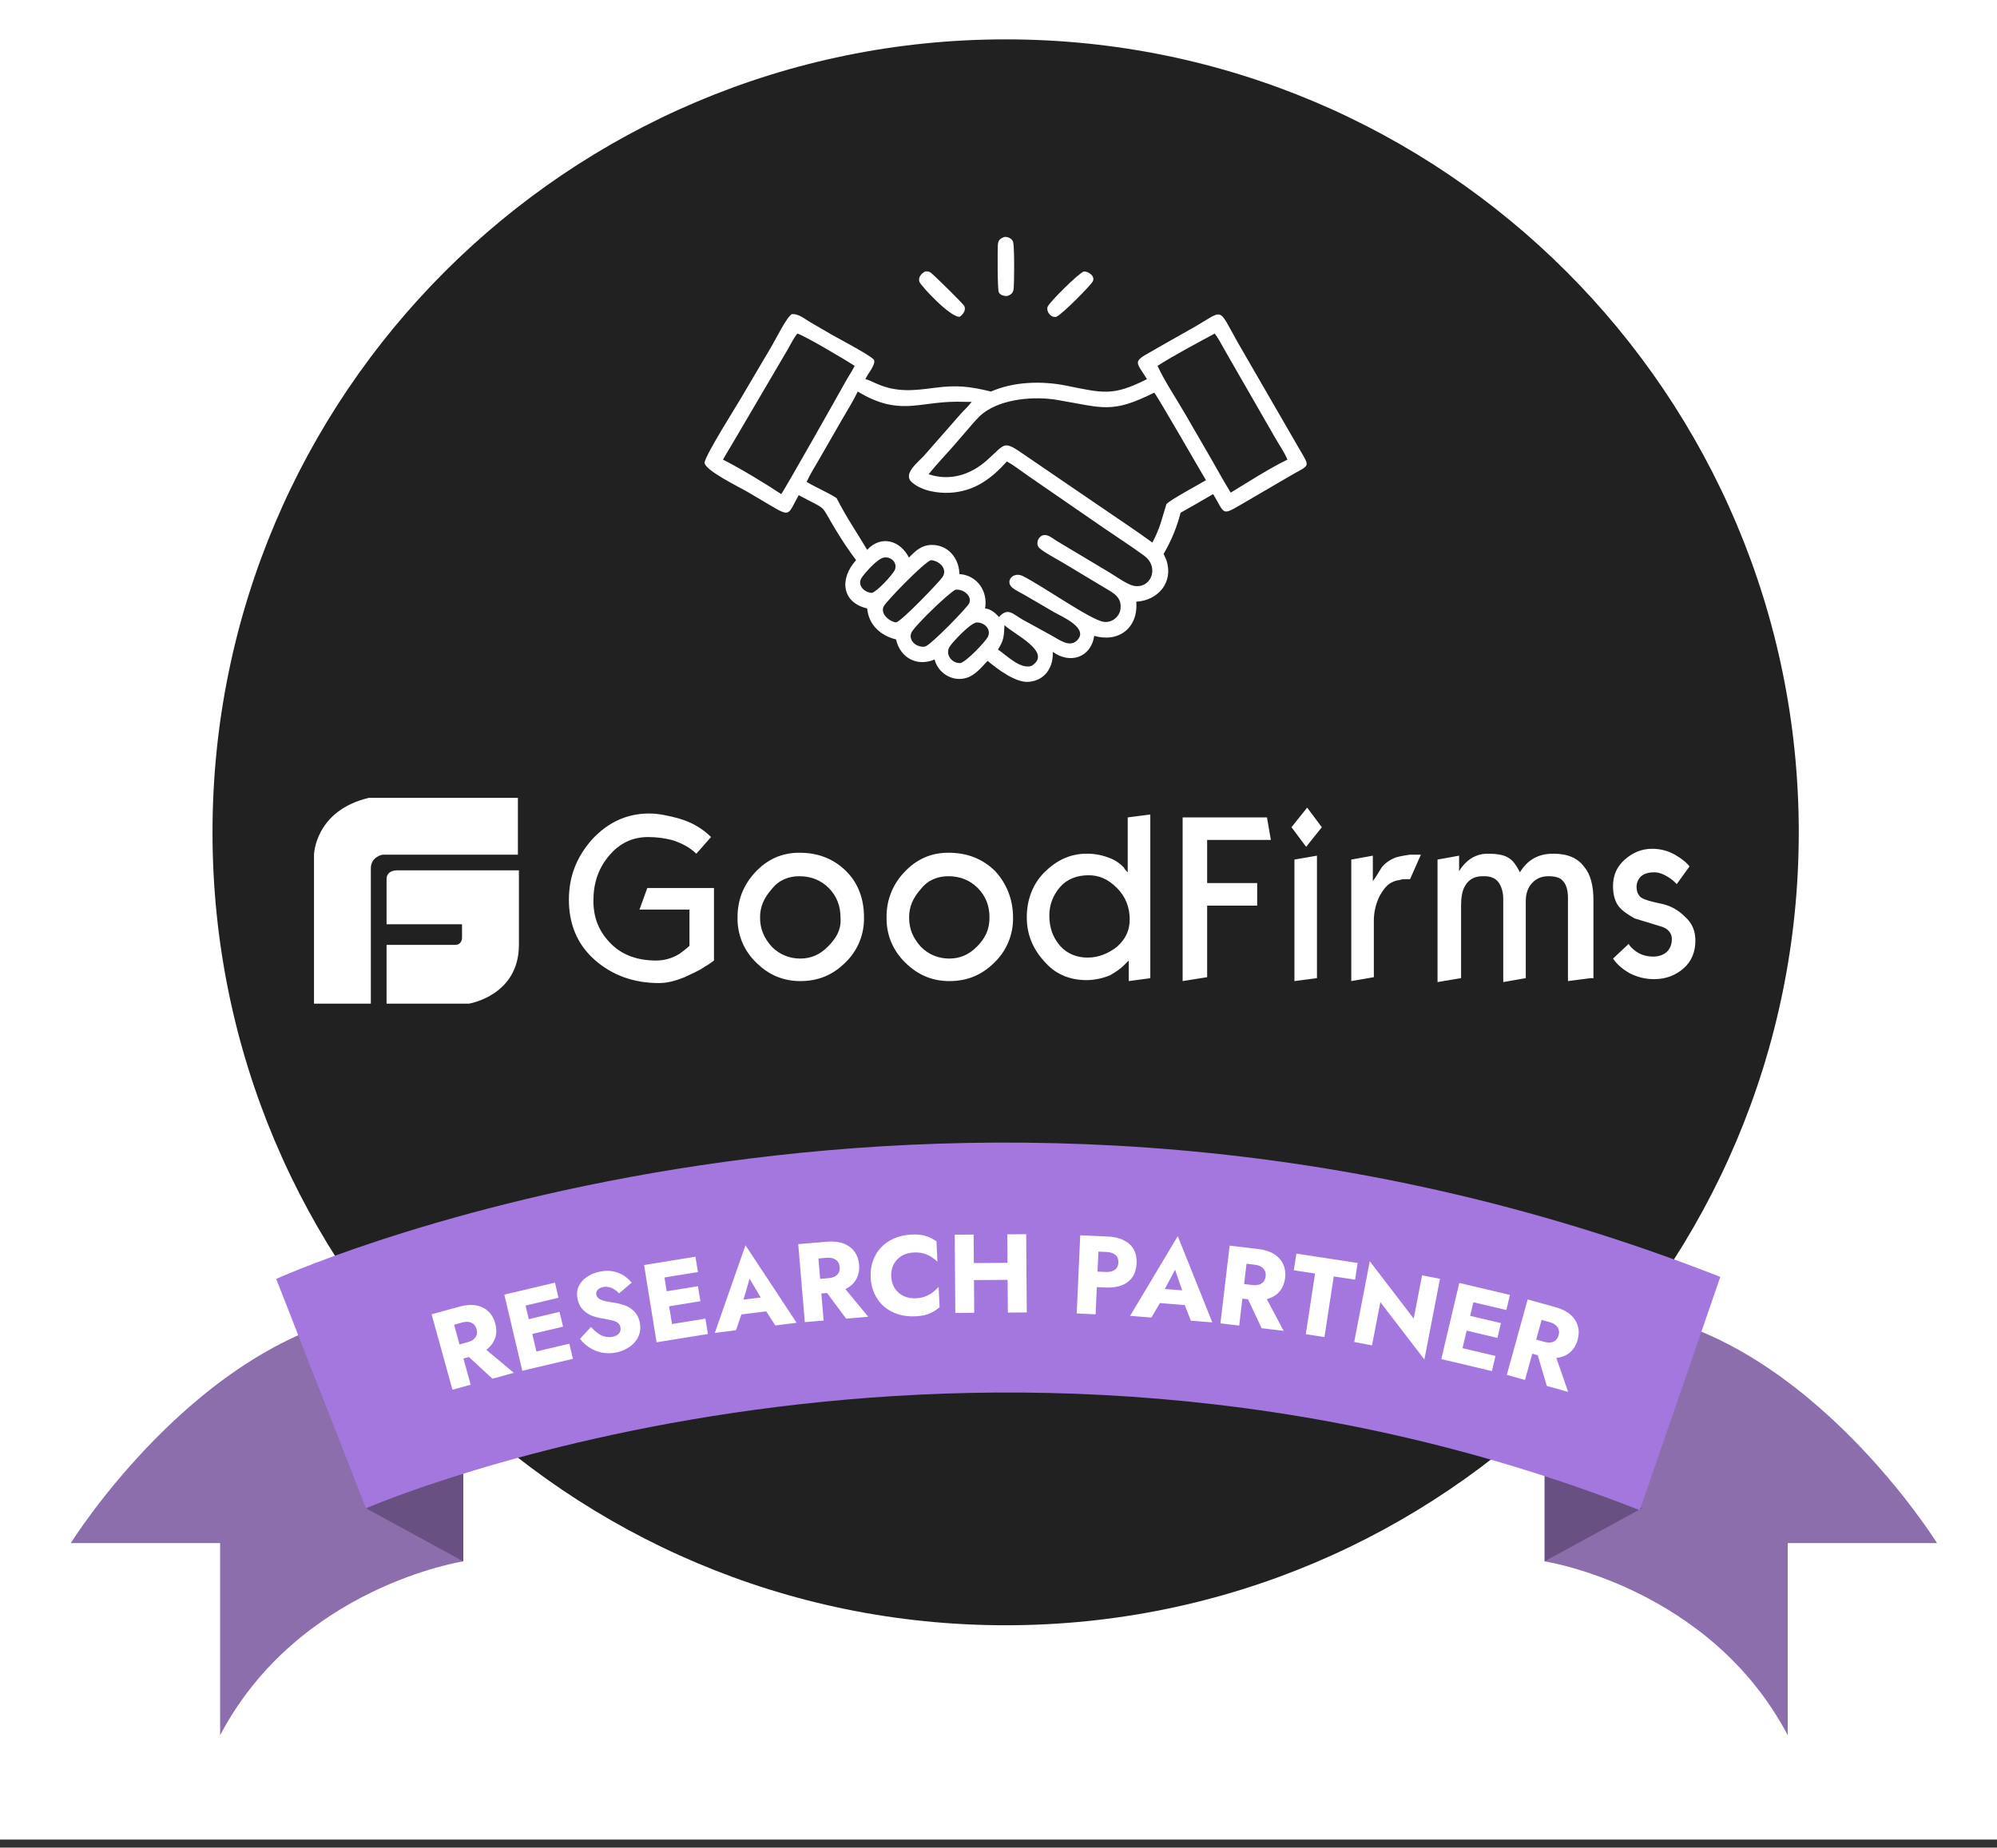 <svg version="1.1" viewBox="0 14.706 169.632 156.978" xmlns:xlink="http://www.w3.org/1999/xlink" xmlns="http://www.w3.org/2000/svg" style="max-height: 500px" width="169.632" height="156.978">
<rect x="0" y="14.706" width="169.632" height="156.978" fill="#333333" stroke="none"/>
<g id="surface1">
<rect style="fill:rgb(100%,100%,100%);fill-opacity:1;stroke:none;" height="171" width="171" y="0" x="0"/>
<path d="M 152.793 85.422 C 152.793 48.215 122.629 18.051 85.422 18.051 C 48.215 18.051 18.051 48.215 18.051 85.422 C 18.051 122.629 48.215 152.793 85.422 152.793 C 122.629 152.793 152.793 122.629 152.793 85.422 Z M 152.793 85.422" style="stroke:none;fill-rule:nonzero;fill:rgb(12.941%,12.941%,12.941%);fill-opacity:1;"/>
<path d="M 39.355 147.363 C 39.355 147.363 25.355 149.504 18.699 162.133 L 18.699 145.809 L 6.016 145.809 C 6.016 145.809 16.766 128.516 31.84 126.184 Z M 39.355 147.363" style="stroke:none;fill-rule:nonzero;fill:rgb(54.902%,43.137%,67.451%);fill-opacity:1;"/>
<path d="M 31.086 142.855 L 39.355 147.363 L 39.355 136.156 Z M 31.086 142.855" style="stroke:none;fill-rule:nonzero;fill:rgb(41.176%,31.373%,50.98%);fill-opacity:1;"/>
<path d="M 131.199 147.363 C 131.199 147.363 145.195 149.504 151.855 162.133 L 151.855 145.809 L 164.535 145.809 C 164.535 145.809 153.785 128.516 138.711 126.184 Z M 131.199 147.363" style="stroke:none;fill-rule:nonzero;fill:rgb(54.902%,43.137%,67.451%);fill-opacity:1;"/>
<path d="M 139.465 142.855 L 131.199 147.363 L 131.199 136.156 Z M 139.465 142.855" style="stroke:none;fill-rule:nonzero;fill:rgb(41.176%,31.373%,50.98%);fill-opacity:1;"/>
<path d="M 139.289 143.016 C 82.492 120.73 31.598 142.629 31.086 142.855 L 23.461 123.363 C 25.812 122.316 81.793 97.949 146.129 123.195 Z M 139.289 143.016" style="stroke:none;fill-rule:nonzero;fill:rgb(64.314%,46.667%,87.451%);fill-opacity:1;"/>
<path d="M 39.227 129.441 L 40.836 128.996 L 43.645 131.344 L 41.832 131.848 Z M 36.664 126.375 L 38.211 125.949 L 39.98 132.355 L 38.434 132.785 Z M 37.996 127.418 L 37.633 126.105 L 38.996 125.73 C 39.547 125.578 40.027 125.539 40.445 125.617 C 40.859 125.691 41.207 125.863 41.48 126.129 C 41.758 126.387 41.953 126.723 42.066 127.137 C 42.18 127.547 42.188 127.938 42.086 128.305 C 41.98 128.668 41.77 128.992 41.453 129.27 C 41.137 129.547 40.703 129.762 40.152 129.914 L 38.789 130.293 L 38.457 129.094 L 39.711 128.746 C 39.922 128.688 40.09 128.609 40.219 128.508 C 40.352 128.398 40.441 128.27 40.488 128.125 C 40.531 127.977 40.527 127.812 40.48 127.637 C 40.43 127.461 40.352 127.32 40.238 127.219 C 40.121 127.113 39.98 127.047 39.809 127.023 C 39.645 126.996 39.457 127.012 39.25 127.07 Z M 45.406 130.926 L 45.102 129.641 L 48.363 128.871 L 48.668 130.156 Z M 44.18 125.742 L 43.875 124.457 L 47.141 123.684 L 47.441 124.969 Z M 44.75 128.152 L 44.453 126.895 L 47.531 126.168 L 47.828 127.426 Z M 42.84 124.699 L 44.34 124.348 L 45.867 130.816 L 44.367 131.172 Z M 50.207 127.445 C 50.387 127.656 50.57 127.832 50.77 127.973 C 50.969 128.117 51.176 128.215 51.387 128.27 C 51.605 128.32 51.824 128.328 52.039 128.285 C 52.27 128.238 52.449 128.145 52.574 128.004 C 52.699 127.855 52.742 127.684 52.703 127.484 C 52.672 127.316 52.602 127.191 52.496 127.109 C 52.387 127.02 52.227 126.949 52.016 126.895 C 51.805 126.84 51.531 126.785 51.188 126.73 C 51.023 126.703 50.828 126.66 50.602 126.602 C 50.383 126.543 50.168 126.453 49.957 126.332 C 49.746 126.207 49.559 126.043 49.398 125.844 C 49.234 125.637 49.117 125.375 49.055 125.051 C 48.98 124.664 49.012 124.312 49.156 123.992 C 49.305 123.676 49.535 123.41 49.852 123.199 C 50.168 122.98 50.539 122.828 50.961 122.746 C 51.395 122.66 51.785 122.656 52.133 122.734 C 52.484 122.816 52.785 122.941 53.039 123.117 C 53.293 123.293 53.5 123.48 53.656 123.684 L 52.586 124.594 C 52.461 124.457 52.328 124.344 52.18 124.258 C 52.039 124.16 51.887 124.098 51.727 124.066 C 51.57 124.027 51.406 124.023 51.242 124.055 C 51.016 124.102 50.855 124.184 50.758 124.305 C 50.656 124.422 50.621 124.551 50.652 124.695 C 50.68 124.844 50.762 124.965 50.895 125.055 C 51.035 125.141 51.223 125.211 51.449 125.262 C 51.688 125.312 51.969 125.359 52.293 125.406 C 52.539 125.449 52.773 125.508 52.996 125.586 C 53.219 125.66 53.418 125.762 53.602 125.895 C 53.785 126.023 53.945 126.188 54.074 126.379 C 54.203 126.574 54.293 126.809 54.348 127.082 C 54.414 127.41 54.402 127.719 54.32 128.008 C 54.238 128.289 54.102 128.539 53.906 128.758 C 53.715 128.977 53.484 129.156 53.211 129.301 C 52.941 129.453 52.656 129.555 52.352 129.617 C 51.93 129.699 51.52 129.703 51.125 129.629 C 50.734 129.543 50.379 129.398 50.059 129.191 C 49.742 128.98 49.477 128.738 49.266 128.457 Z M 56.824 128.582 L 56.613 127.277 L 59.922 126.742 L 60.133 128.047 Z M 55.973 123.32 L 55.762 122.016 L 59.074 121.48 L 59.285 122.785 Z M 56.367 125.77 L 56.164 124.492 L 59.285 123.988 L 59.492 125.262 Z M 54.711 122.188 L 56.23 121.941 L 57.293 128.504 L 55.773 128.75 Z M 62.309 126.465 L 62.27 125.234 L 65.543 124.832 L 65.797 126.035 Z M 63.676 123.348 L 63.016 125.59 L 63.133 125.93 L 62.52 127.73 L 60.719 127.953 L 63.324 120.508 L 67.668 127.094 L 65.859 127.32 L 64.867 125.785 L 64.871 125.371 Z M 69.758 123.898 L 71.422 123.758 L 73.75 126.582 L 71.875 126.742 Z M 67.805 120.41 L 69.406 120.277 L 69.961 126.902 L 68.363 127.039 Z M 68.922 121.68 L 68.809 120.328 L 70.219 120.207 C 70.785 120.16 71.27 120.211 71.66 120.363 C 72.055 120.512 72.363 120.746 72.59 121.055 C 72.809 121.363 72.941 121.73 72.977 122.16 C 73.012 122.582 72.945 122.965 72.777 123.309 C 72.609 123.648 72.344 123.926 71.98 124.141 C 71.617 124.355 71.152 124.484 70.582 124.535 L 69.172 124.652 L 69.066 123.414 L 70.363 123.305 C 70.578 123.285 70.762 123.238 70.906 123.164 C 71.059 123.078 71.168 122.973 71.242 122.84 C 71.312 122.699 71.34 122.539 71.324 122.355 C 71.309 122.172 71.254 122.02 71.164 121.902 C 71.07 121.777 70.941 121.684 70.777 121.629 C 70.621 121.57 70.434 121.551 70.219 121.57 Z M 75.703 123.16 C 75.723 123.566 75.832 123.914 76.027 124.199 C 76.227 124.484 76.477 124.691 76.781 124.832 C 77.09 124.969 77.426 125.027 77.789 125.012 C 78.105 124.996 78.379 124.941 78.617 124.848 C 78.852 124.754 79.062 124.637 79.246 124.496 C 79.43 124.355 79.59 124.203 79.73 124.043 L 79.812 125.773 C 79.555 125.992 79.273 126.172 78.961 126.305 C 78.652 126.441 78.254 126.52 77.766 126.543 C 77.234 126.57 76.738 126.512 76.281 126.367 C 75.824 126.223 75.43 126.004 75.09 125.711 C 74.754 125.414 74.488 125.059 74.289 124.645 C 74.094 124.23 73.98 123.762 73.957 123.242 C 73.934 122.727 74 122.25 74.156 121.816 C 74.312 121.383 74.543 121.008 74.852 120.68 C 75.16 120.355 75.535 120.102 75.977 119.914 C 76.418 119.727 76.906 119.621 77.438 119.598 C 77.922 119.574 78.328 119.617 78.648 119.723 C 78.973 119.828 79.27 119.977 79.547 120.172 L 79.629 121.898 C 79.477 121.754 79.301 121.621 79.105 121.496 C 78.91 121.367 78.688 121.27 78.445 121.203 C 78.199 121.133 77.918 121.105 77.602 121.121 C 77.242 121.137 76.914 121.23 76.617 121.395 C 76.328 121.562 76.098 121.793 75.93 122.094 C 75.758 122.395 75.684 122.75 75.703 123.16 Z M 81.574 123.473 L 81.562 122.027 L 86.59 121.992 L 86.598 123.438 Z M 85.562 119.578 L 87.168 119.566 L 87.219 126.215 L 85.613 126.227 Z M 81.098 119.609 L 82.703 119.598 L 82.754 126.246 L 81.148 126.258 Z M 91.758 119.66 L 93.359 119.73 L 93.066 126.375 L 91.461 126.301 Z M 92.703 121.023 L 92.762 119.703 L 94.062 119.762 C 94.625 119.785 95.094 119.895 95.465 120.09 C 95.844 120.277 96.125 120.535 96.305 120.867 C 96.488 121.199 96.566 121.594 96.547 122.047 C 96.527 122.492 96.414 122.875 96.203 123.195 C 95.992 123.508 95.691 123.746 95.297 123.906 C 94.91 124.059 94.434 124.121 93.871 124.098 L 92.57 124.039 L 92.629 122.723 L 93.93 122.777 C 94.25 122.793 94.508 122.73 94.699 122.594 C 94.887 122.457 94.988 122.254 95 121.98 C 95.012 121.703 94.93 121.484 94.754 121.332 C 94.578 121.18 94.328 121.094 94.004 121.078 Z M 97.852 125.363 L 98.062 124.152 L 101.348 124.414 L 101.352 125.645 Z M 99.816 122.586 L 98.715 124.652 L 98.766 125.008 L 97.805 126.648 L 95.996 126.504 L 100.043 119.734 L 102.977 127.059 L 101.156 126.914 L 100.492 125.215 L 100.582 124.809 Z M 105.66 124.344 L 107.32 124.543 L 109.035 127.777 L 107.168 127.555 Z M 104.449 120.539 L 106.043 120.727 L 105.262 127.332 L 103.668 127.141 Z M 105.289 122.004 L 105.449 120.656 L 106.852 120.824 C 107.418 120.891 107.879 121.035 108.234 121.266 C 108.594 121.492 108.848 121.781 109.004 122.129 C 109.16 122.473 109.215 122.859 109.164 123.285 C 109.113 123.707 108.973 124.07 108.738 124.375 C 108.504 124.672 108.191 124.891 107.789 125.027 C 107.391 125.164 106.91 125.199 106.344 125.133 L 104.938 124.969 L 105.082 123.73 L 106.375 123.887 C 106.59 123.91 106.777 123.898 106.934 123.855 C 107.102 123.805 107.23 123.723 107.328 123.605 C 107.426 123.484 107.484 123.332 107.508 123.148 C 107.527 122.965 107.504 122.809 107.438 122.672 C 107.371 122.531 107.266 122.414 107.117 122.328 C 106.973 122.238 106.793 122.184 106.582 122.16 Z M 109.902 122.633 L 110.121 121.215 L 115.32 122.012 L 115.105 123.43 L 113.293 123.152 L 112.504 128.305 L 110.918 128.062 L 111.707 122.906 Z M 120.797 123.062 L 122.316 123.355 L 120.992 130.211 L 117.25 125.336 L 116.543 129.012 L 115.031 128.723 L 116.355 121.863 L 120.086 126.738 Z M 123.465 130.422 L 123.77 129.141 L 127.031 129.91 L 126.727 131.195 Z M 124.691 125.238 L 124.992 123.953 L 128.258 124.723 L 127.953 126.008 Z M 124.121 127.648 L 124.418 126.395 L 127.496 127.121 L 127.199 128.379 Z M 123.957 123.707 L 125.457 124.062 L 123.926 130.531 L 122.43 130.18 Z M 130.387 129.059 L 132 129.504 L 133.203 132.961 L 131.391 132.461 Z M 129.766 125.109 L 131.312 125.539 L 129.539 131.949 L 127.992 131.52 Z M 130.375 126.688 L 130.734 125.379 L 132.102 125.758 C 132.648 125.91 133.082 126.125 133.398 126.402 C 133.719 126.68 133.926 127.004 134.027 127.375 C 134.133 127.738 134.125 128.129 134.012 128.543 C 133.898 128.949 133.703 129.289 133.426 129.555 C 133.148 129.812 132.805 129.98 132.391 130.055 C 131.977 130.133 131.492 130.094 130.941 129.941 L 129.578 129.562 L 129.91 128.363 L 131.164 128.711 C 131.371 128.77 131.559 128.785 131.723 128.766 C 131.891 128.742 132.035 128.68 132.148 128.578 C 132.262 128.473 132.344 128.332 132.395 128.152 C 132.441 127.977 132.445 127.816 132.398 127.672 C 132.355 127.523 132.266 127.391 132.133 127.285 C 132.004 127.176 131.836 127.094 131.629 127.035 Z M 130.375 126.688" style="stroke:none;fill-rule:nonzero;fill:rgb(100%,100%,100%);fill-opacity:1;"/>
<path d="M 85.531 39.859 C 85.285 39.863 84.949 39.785 84.84 39.535 C 84.723 39.262 84.734 36.051 84.758 35.57 C 84.781 35.137 84.906 34.988 85.324 34.836 C 85.621 34.816 85.984 34.969 86.062 35.285 C 86.176 35.73 86.16 38.605 86.102 39.223 C 86.07 39.586 85.887 39.762 85.531 39.859 Z M 85.531 39.859" style="stroke:none;fill-rule:nonzero;fill:rgb(100%,100%,100%);fill-opacity:1;"/>
<path d="M 81.496 41.625 C 80.648 41.613 78.27 39.027 78.117 38.684 C 77.945 38.297 78.266 37.93 78.59 37.77 C 78.781 37.762 78.922 37.758 79.078 37.883 C 79.457 38.195 81.758 40.457 81.898 40.691 C 82.102 41.023 81.789 41.473 81.496 41.625 Z M 81.496 41.625" style="stroke:none;fill-rule:nonzero;fill:rgb(100%,100%,100%);fill-opacity:1;"/>
<path d="M 89.727 41.625 C 89.281 41.723 88.848 41.195 88.988 40.77 C 89.094 40.438 91.504 38.02 92.055 37.77 C 92.453 37.762 93.02 38.145 92.84 38.586 C 92.719 38.891 90.258 41.383 89.727 41.625 Z M 89.727 41.625" style="stroke:none;fill-rule:nonzero;fill:rgb(100%,100%,100%);fill-opacity:1;"/>
<path d="M 67.844 56.777 C 66.902 58.457 67.191 58.691 65.344 57.59 L 63.488 56.492 C 62.867 56.121 59.691 54.594 59.855 53.961 C 60.074 53.121 62.449 49.375 62.969 48.488 L 65.602 44.02 C 65.918 43.484 66.812 41.664 67.258 41.395 C 67.848 41.355 68.305 41.773 68.789 42.059 L 70.684 43.16 C 71.16 43.434 74.141 45 74.246 45.297 C 74.391 45.703 73.699 46.473 73.512 46.918 C 73.867 47.016 74.199 47.191 74.539 47.336 C 76.227 48.055 77.609 47.887 79.387 47.656 C 81.309 47.406 82.367 47.535 84.176 47.973 C 86.117 47.125 88.473 47.055 90.535 47.465 C 93.73 48.105 94.516 48.387 97.43 46.918 C 96.516 45.449 96.176 45.465 97.734 44.605 C 98.16 44.367 98.578 44.121 99 43.879 L 101.344 42.555 C 104.051 41.008 103.395 40.719 105.148 43.816 L 110.371 52.852 C 111.336 54.504 111.273 54.148 109.5 55.191 L 105.387 57.594 C 103.734 58.551 104.055 58.344 103.047 56.684 C 102.137 57.227 101.207 57.742 100.285 58.27 C 99.957 59.527 99.496 60.648 98.84 61.77 C 98.93 61.941 99.004 62.121 99.078 62.297 C 99.703 64.176 98.379 65.723 96.516 65.828 C 96.703 68.051 95.023 69.332 92.949 68.73 C 92.656 70.617 90.863 71.133 89.426 70.09 C 89.492 71.398 88.766 72.523 87.387 72.637 C 86.273 72.734 84.73 71.555 83.891 70.855 C 83.344 71.426 82.812 72.117 82.016 72.324 C 80.859 72.625 79.676 71.879 79.387 70.738 C 77.895 71.375 76.465 70.598 76.113 69.035 C 74.793 68.703 73.793 67.809 73.66 66.402 C 71.48 65.891 71.297 63.859 72.719 62.297 C 72.094 61.469 71.516 60.594 70.977 59.703 C 69.566 57.391 70.434 58.172 67.844 56.777 Z M 67.73 43.047 C 67.406 43.445 67.172 43.953 66.91 44.398 L 62.48 51.945 C 62.129 52.551 61.754 53.145 61.414 53.758 C 62.871 54.492 64.98 55.77 66.359 56.684 C 66.492 56.594 71.359 47.98 71.805 47.164 C 72.055 46.703 72.367 46.266 72.598 45.793 C 71.793 45.262 68.273 43.184 67.73 43.047 Z M 103.18 43.047 C 101.688 43.855 99.734 44.883 98.324 45.793 C 98.996 47.219 99.898 48.535 100.684 49.898 L 102.84 53.621 C 103.402 54.602 103.949 55.602 104.543 56.562 C 106 55.676 107.84 54.488 109.359 53.758 C 109.09 53.105 108.668 52.531 108.324 51.918 L 104.055 44.492 C 103.777 44.016 103.52 43.477 103.18 43.047 Z M 72.859 47.973 C 72.477 48.781 71.996 49.535 71.551 50.305 L 69.617 53.668 C 69.246 54.312 68.824 54.969 68.52 55.648 C 69.34 56.148 70.262 56.504 71.062 57.027 C 71.965 58.777 72.699 59.805 73.66 61.422 C 74.832 60.156 76.449 60.598 77.211 62.078 C 77.781 61.492 78.277 61.012 79.152 61.004 C 80.547 61 81.469 62.145 81.496 63.48 C 83.008 63.582 83.93 64.938 83.676 66.402 C 84.141 66.434 84.562 66.789 84.852 67.129 C 85.637 66.281 86 66.867 86.895 67.367 L 89.336 68.707 C 89.898 69.012 90.812 69.73 91.438 69.164 C 92.605 68.109 90.188 67.09 89.586 66.746 L 86.973 65.223 C 86.645 65.031 86.211 64.848 85.938 64.586 C 85.383 64.047 86.09 63.254 86.879 63.648 C 88.574 64.492 92.578 67.336 93.727 67.535 C 94.418 67.656 95.105 67.125 95.18 66.43 C 95.285 65.461 94.629 65.113 93.898 64.684 L 90.211 62.469 C 89.676 62.148 88.734 61.672 88.301 61.281 C 87.926 60.945 88.18 60.246 88.664 60.168 C 89.055 60.105 89.48 60.5 89.793 60.684 L 94.297 63.379 C 94.797 63.684 95.754 64.367 96.289 64.477 C 97.766 64.773 98.535 62.898 97.176 61.91 C 96.07 61.102 94.922 60.363 93.793 59.59 L 87.312 55.121 C 86.73 54.719 86.148 54.254 85.531 53.91 C 84.215 55.383 82.758 56.457 80.711 56.57 C 79.645 56.633 78.289 56.41 77.457 55.68 C 76.641 54.961 78.031 53.941 78.488 53.426 L 81.527 49.961 C 81.852 49.582 82.242 49.25 82.539 48.848 C 82.121 48.863 81.703 48.832 81.285 48.836 C 77.941 48.848 76.367 50.086 72.859 47.973 Z M 98.043 48.066 C 94.418 49.883 93.688 49.34 89.82 48.688 C 87.895 48.359 85.184 48.562 83.551 49.785 C 83.078 50.141 82.699 50.625 82.312 51.066 L 80.961 52.629 C 80.27 53.418 79.531 54.18 78.879 55 C 80.703 55.605 82.445 55.047 83.836 53.809 C 85.488 52.344 85.172 52.066 87.164 53.449 L 93.598 57.84 C 95.031 58.82 96.484 59.785 97.891 60.805 C 98.586 59.445 98.664 58.867 99.078 57.535 C 99.402 57.176 101.789 55.891 102.438 55.504 C 102.07 54.906 98.23 48.207 98.043 48.066 Z M 75.07 62.078 C 74.527 62.184 73.512 63.328 73.211 63.766 C 72.773 64.395 73.387 65.039 74.055 65.082 C 74.539 64.945 75.742 63.602 75.977 63.188 C 76.305 62.602 75.727 61.953 75.07 62.078 Z M 79.078 62.297 C 78.445 62.52 75.27 65.809 75.062 66.23 C 74.758 66.855 75.539 67.508 76.113 67.59 C 76.59 67.488 79.82 64.113 80.066 63.727 C 80.52 63.012 79.762 62.344 79.078 62.297 Z M 81.164 64.809 C 80.598 65.066 77.582 67.98 77.402 68.492 C 77.148 69.203 77.949 69.762 78.59 69.637 C 79.117 69.465 82.09 66.395 82.309 65.992 C 82.625 65.406 81.879 64.73 81.164 64.809 Z M 82.953 67.59 C 82.387 67.676 81.016 69.16 80.699 69.598 C 80.234 70.242 80.809 71.074 81.574 71.043 C 82.113 70.91 83.629 69.289 83.883 68.867 C 84.242 68.258 83.707 67.586 82.953 67.59 Z M 85.324 67.816 C 85.273 68.738 85.289 69.102 84.766 69.891 C 85.508 70.379 86.664 71.605 87.625 71.281 C 89.488 70.117 86.027 68.547 85.324 67.816 Z M 85.324 67.816" style="stroke:none;fill-rule:nonzero;fill:rgb(100%,100%,100%);fill-opacity:1;"/>
<path d="M 33.832 88.652 C 33.832 88.652 32.836 88.57 32.836 89.402 L 32.836 93.234 L 39.246 93.234 L 39.246 94.402 C 39.246 94.402 39.246 94.984 38.664 94.984 L 32.836 94.984 L 32.836 99.98 L 39.828 99.98 C 39.828 99.98 44.078 99.312 44.078 94.984 L 44.078 88.652 Z M 43.992 82.492 L 31.336 82.492 C 26.754 83.574 26.672 87.32 26.672 87.32 L 26.672 99.98 L 31.5 99.98 L 31.5 88.488 C 31.5 87.488 32.5 87.32 32.5 87.32 L 43.992 87.32 Z M 60.648 96.316 C 60.316 96.566 60.066 96.734 59.898 96.816 C 59.316 97.234 58.652 97.48 58.152 97.73 C 57.316 98.066 56.652 98.23 55.984 98.23 C 53.82 98.23 51.988 97.566 50.488 96.234 C 48.992 94.902 48.324 93.152 48.324 91.152 C 48.324 89.156 48.988 87.488 50.324 85.992 C 51.656 84.574 53.238 83.824 55.152 83.824 C 55.902 83.824 56.734 83.992 57.652 84.242 C 58.816 84.574 59.734 85.156 60.398 85.824 L 59.148 87.242 C 58.648 86.742 57.902 86.324 57.066 86.074 C 56.414 85.91 55.742 85.824 55.07 85.824 C 53.738 85.824 52.656 86.324 51.738 87.406 C 50.824 88.488 50.406 89.738 50.406 91.234 C 50.406 92.734 50.906 93.902 51.906 94.898 C 52.906 95.898 54.238 96.316 55.734 96.316 C 56.445 96.316 57.137 96.117 57.734 95.734 C 58.316 95.316 58.566 95.066 58.566 95.066 L 58.566 91.984 L 54.32 91.984 L 54.984 90.152 L 60.648 90.152 Z M 73.391 92.652 C 73.406 93.363 73.273 94.074 73.004 94.734 C 72.73 95.395 72.324 95.988 71.809 96.484 C 70.727 97.566 69.477 98.062 67.977 98.062 C 66.562 98.062 65.312 97.562 64.23 96.484 C 63.715 95.988 63.309 95.395 63.035 94.734 C 62.766 94.074 62.633 93.363 62.648 92.652 C 62.648 91.152 63.148 89.902 64.148 88.82 C 65.148 87.738 66.395 87.156 67.895 87.156 C 69.477 87.156 70.809 87.656 71.891 88.738 C 72.891 89.738 73.391 91.07 73.391 92.652 Z M 71.395 92.652 C 71.395 91.652 71.059 90.82 70.395 90.152 C 69.727 89.488 68.895 89.152 67.895 89.152 C 66.98 89.152 66.145 89.488 65.562 90.238 C 64.898 90.984 64.562 91.734 64.562 92.652 C 64.562 93.652 64.898 94.402 65.562 95.148 C 66.23 95.816 67.062 96.148 67.977 96.148 C 68.895 96.148 69.645 95.816 70.309 95.148 C 71.059 94.402 71.477 93.652 71.395 92.652 Z M 86.051 92.652 C 86.066 93.363 85.934 94.074 85.66 94.734 C 85.391 95.395 84.984 95.988 84.469 96.484 C 83.387 97.566 82.137 98.062 80.637 98.062 C 79.223 98.062 77.973 97.562 76.891 96.484 C 76.375 95.988 75.969 95.395 75.695 94.734 C 75.422 94.074 75.293 93.363 75.309 92.652 C 75.281 91.227 75.82 89.852 76.805 88.82 C 77.805 87.738 79.055 87.156 80.551 87.156 C 82.137 87.156 83.469 87.656 84.551 88.738 C 85.465 89.738 86.051 91.07 86.051 92.652 Z M 84.051 92.652 C 84.051 91.652 83.719 90.82 83.051 90.152 C 82.387 89.488 81.555 89.152 80.555 89.152 C 79.637 89.152 78.805 89.488 78.223 90.238 C 77.555 90.984 77.223 91.734 77.223 92.652 C 77.223 93.652 77.555 94.402 78.223 95.148 C 78.887 95.816 79.719 96.148 80.637 96.148 C 81.555 96.148 82.301 95.816 82.969 95.148 C 83.719 94.402 84.051 93.652 84.051 92.652 Z M 97.711 97.816 L 95.879 98.062 L 95.879 96.316 L 95.461 96.73 C 95.129 97.066 94.711 97.316 94.297 97.566 C 93.66 97.832 92.984 97.973 92.297 97.98 C 90.883 97.98 89.633 97.48 88.715 96.398 C 87.715 95.316 87.219 94.066 87.219 92.652 C 87.219 91.152 87.715 89.82 88.715 88.82 C 89.715 87.824 90.883 87.238 92.297 87.238 C 93.012 87.23 93.723 87.375 94.379 87.656 C 94.797 87.824 95.129 88.074 95.461 88.406 C 95.543 88.574 95.629 88.656 95.793 88.824 L 95.793 84.156 L 97.711 83.906 Z M 95.961 92.816 C 95.961 91.82 95.629 90.902 94.879 90.152 C 94.129 89.402 93.379 89.07 92.465 89.07 C 91.465 89.07 90.633 89.402 90.047 90.07 C 89.465 90.734 89.133 91.57 89.133 92.484 C 89.133 93.566 89.465 94.398 90.047 95.066 C 90.633 95.734 91.465 96.066 92.379 96.066 C 93.297 96.066 94.129 95.734 94.879 95.148 C 95.629 94.484 95.961 93.734 95.961 92.82 Z M 107.953 86.07 L 102.539 86.07 L 102.539 89.734 L 106.789 89.734 L 106.789 91.652 L 102.539 91.652 L 102.539 97.73 L 100.457 98.062 L 100.457 84.156 L 107.621 84.156 Z M 112.281 84.988 L 110.949 86.656 L 109.703 84.988 L 111.035 83.324 Z M 111.867 97.812 L 109.953 98.062 L 109.953 87.738 L 111.867 87.406 Z M 120.695 87.32 L 119.777 89.402 L 119.445 89.402 C 119.277 89.402 119.027 89.402 118.863 89.484 C 118.695 89.484 118.445 89.57 118.277 89.652 C 117.863 89.82 117.531 90.234 117.195 90.82 C 116.863 91.484 116.699 92.234 116.699 92.902 L 116.699 97.73 L 114.781 98.062 L 114.781 87.738 L 116.613 87.406 L 116.613 89.57 C 116.863 89.238 117.113 88.82 117.363 88.406 C 117.695 87.988 118.113 87.738 118.527 87.57 C 118.777 87.488 119.195 87.402 119.777 87.32 Z M 135.102 97.812 L 133.188 98.062 L 133.188 90.984 C 133.188 90.32 133.02 89.82 132.77 89.57 C 132.52 89.234 132.02 89.152 131.52 89.152 C 130.855 89.152 130.355 89.402 129.938 89.984 C 129.688 90.402 129.605 90.82 129.605 91.234 L 129.605 97.812 L 127.691 98.145 L 127.691 91.066 C 127.691 90.484 127.523 89.984 127.273 89.652 C 127.023 89.32 126.605 89.152 126.105 89.152 L 125.941 89.152 C 125.273 89.152 124.773 89.402 124.441 89.984 C 124.191 90.402 124.109 90.984 124.109 91.648 L 124.109 97.812 L 122.109 98.145 L 122.109 87.738 L 123.941 87.406 L 123.941 88.738 C 124.109 88.406 124.359 88.156 124.523 87.988 C 124.766 87.75 125.051 87.559 125.367 87.43 C 125.68 87.301 126.016 87.238 126.355 87.238 C 127.105 87.238 127.691 87.32 128.105 87.57 C 128.438 87.738 128.773 88.152 129.105 88.82 C 129.773 87.738 130.688 87.238 131.938 87.238 C 133.102 87.238 134.02 87.57 134.602 88.406 C 135.102 88.988 135.352 89.984 135.352 91.152 L 135.352 97.816 Z M 144.012 94.648 C 144.012 95.566 143.68 96.398 143.012 96.98 C 142.348 97.562 141.512 97.898 140.516 97.898 C 139.766 97.898 139.098 97.73 138.434 97.398 C 137.848 97.062 137.348 96.648 137.016 96.148 L 138.348 94.898 C 138.434 95.066 138.516 95.148 138.598 95.23 C 139.098 95.73 139.684 95.98 140.43 95.98 C 140.93 95.98 141.348 95.816 141.598 95.566 C 141.848 95.316 142.012 94.984 142.012 94.48 C 142.012 93.98 141.68 93.566 141.016 93.398 L 138.848 92.734 C 138.266 92.402 137.766 92.066 137.516 91.734 C 137.184 91.316 137.016 90.734 137.016 89.984 C 137.016 89.07 137.348 88.32 138.016 87.738 C 138.684 87.152 139.43 86.82 140.348 86.82 C 141.016 86.82 141.68 86.988 142.266 87.32 C 142.848 87.652 143.262 87.988 143.512 88.32 L 142.43 89.82 C 142.254 89.633 142.059 89.465 141.848 89.32 C 141.348 88.984 140.93 88.82 140.516 88.82 C 140.098 88.82 139.766 88.902 139.516 89.07 C 139.355 89.18 139.227 89.332 139.141 89.508 C 139.055 89.68 139.012 89.875 139.016 90.066 C 139.016 90.484 139.184 90.816 139.434 90.984 C 139.684 91.148 140.266 91.316 141.098 91.484 C 141.93 91.652 142.598 92.066 143.098 92.566 C 143.762 93.148 144.012 93.816 144.012 94.648 Z M 144.012 94.648" style="stroke:none;fill-rule:nonzero;fill:rgb(100%,100%,100%);fill-opacity:1;"/>
</g>
</svg>